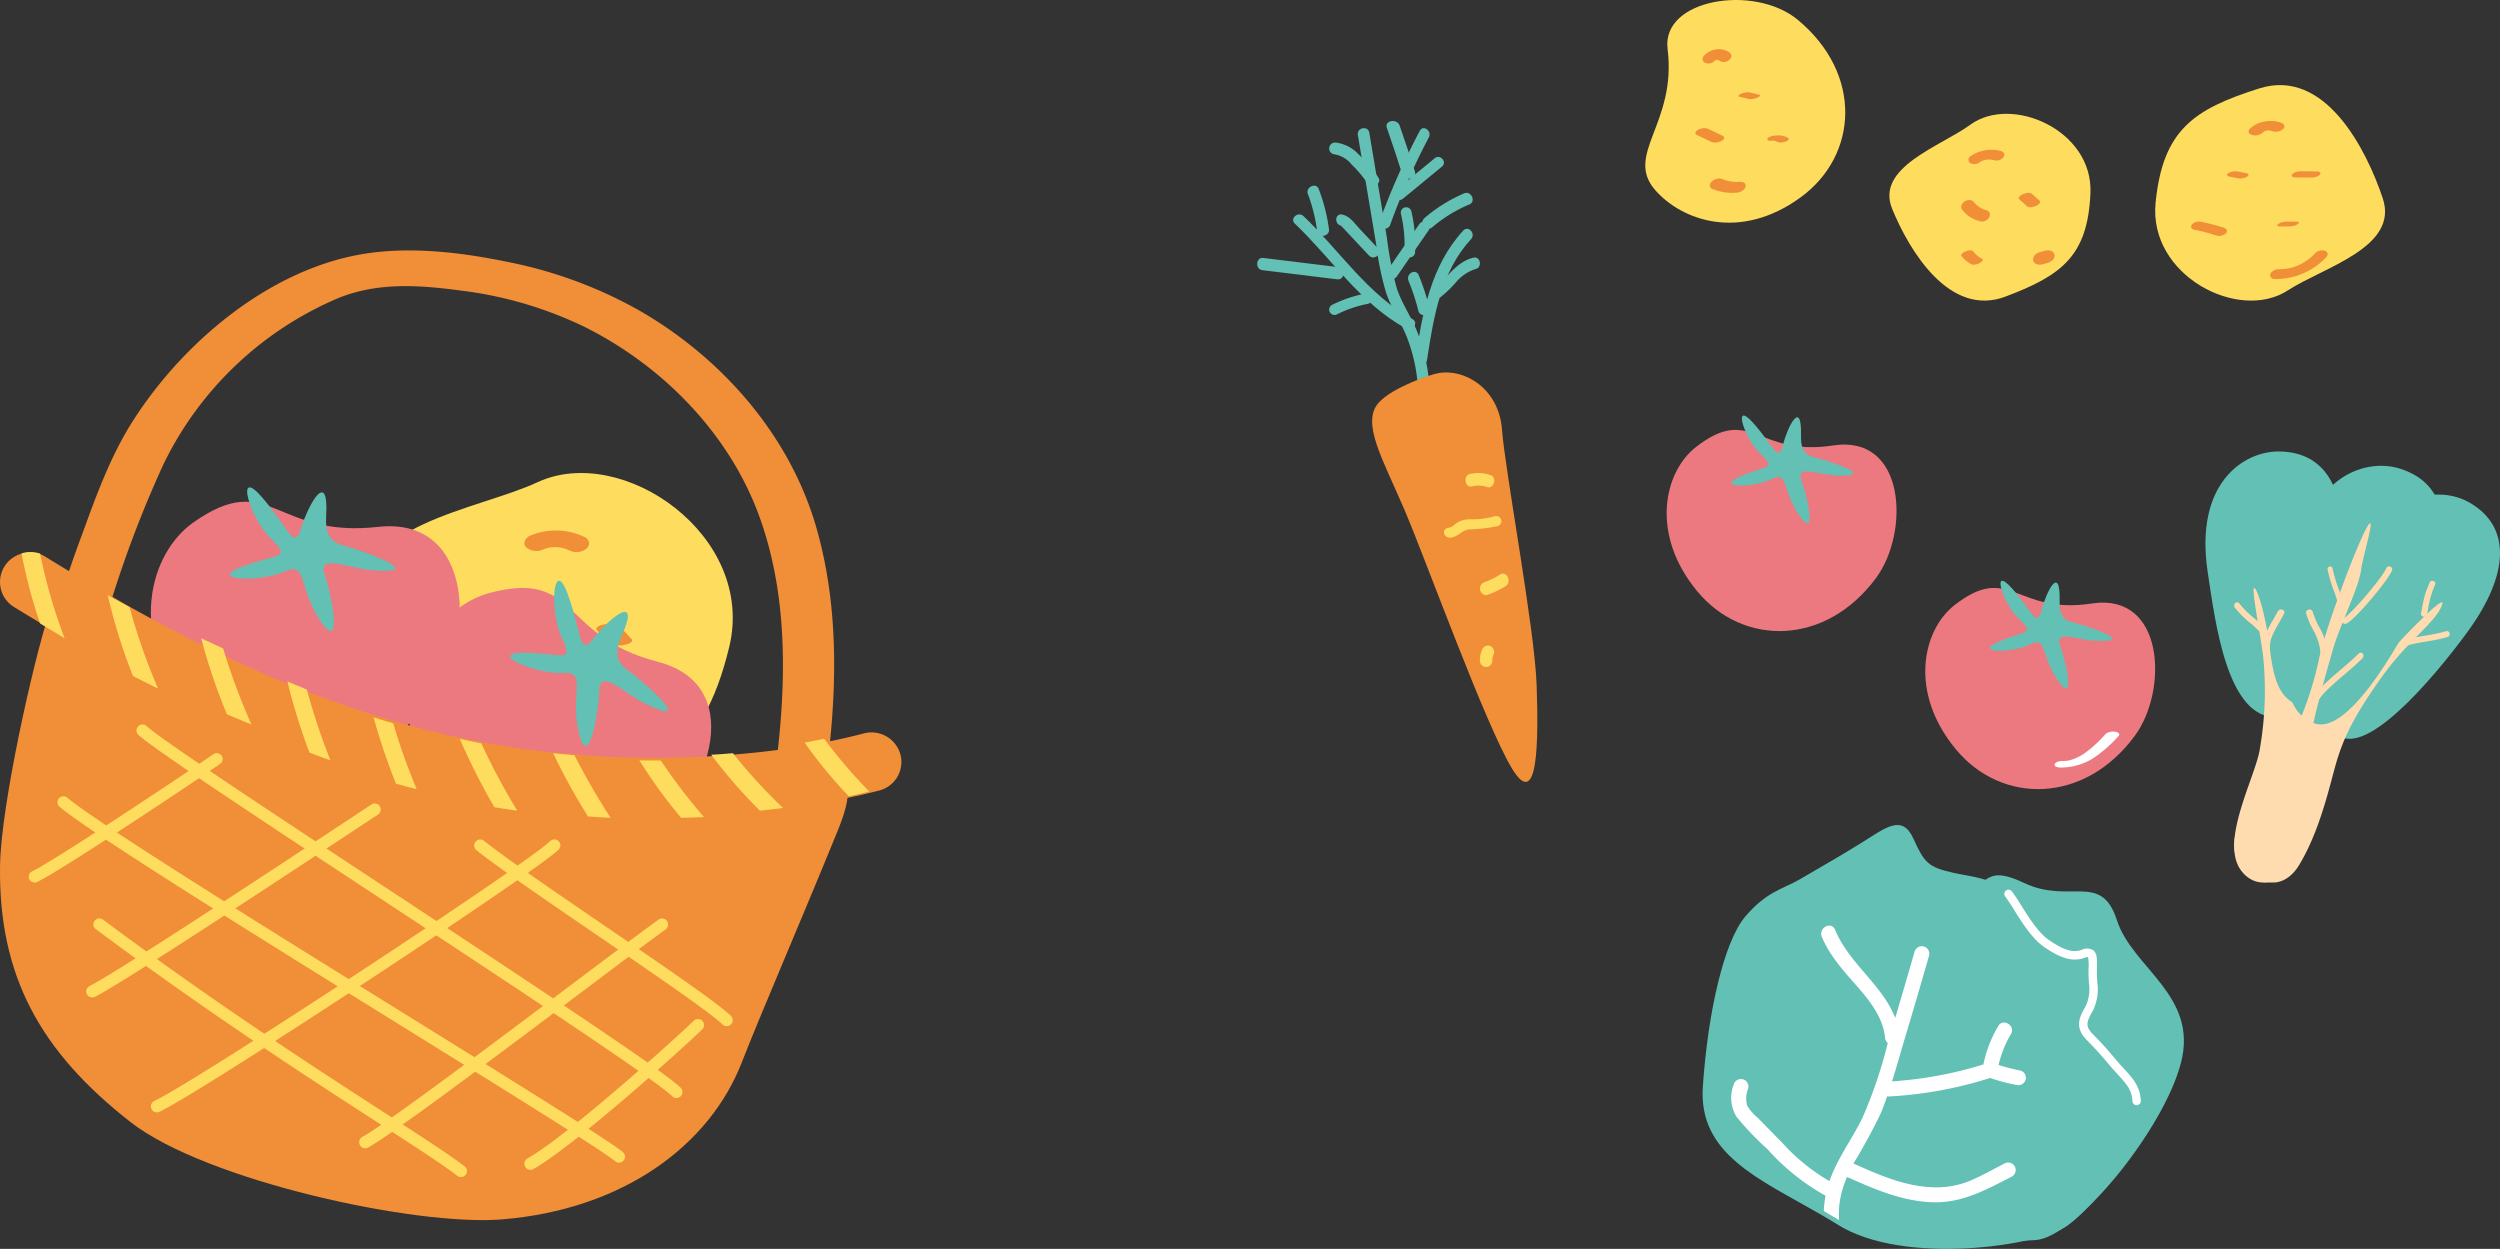 <svg xmlns="http://www.w3.org/2000/svg" xmlns:xlink="http://www.w3.org/1999/xlink" width="348" height="173.844" viewBox="0 0 348 173.844">
  <rect x="0" y="0" width="348" height="173.844" fill="#333333" stroke="none"/>
  <defs>
    <clipPath id="clip-path">
      <path id="Clip_2" data-name="Clip 2" d="M0,0H110.106V80.1H0Z" transform="translate(0.008 0.018)" fill="none"/>
    </clipPath>
    <clipPath id="clip-path-2">
      <path id="Clip_27" data-name="Clip 27" d="M0,0H125.478V36.8H0Z" transform="translate(0 0.059)" fill="none"/>
    </clipPath>
    <clipPath id="clip-path-3">
      <path id="Clip_2-2" data-name="Clip 2" d="M0,0H27.838V31H0Z" transform="translate(0.021 0.156)" fill="none"/>
    </clipPath>
    <clipPath id="clip-path-4">
      <path id="Clip_67" data-name="Clip 67" d="M0,0H12V2.993H0Z" transform="translate(0 0.054)" fill="none"/>
    </clipPath>
  </defs>
  <g id="グループ_3" data-name="グループ 3" transform="translate(-319 -3257.156)">
    <g id="Page_1" data-name="Page 1" transform="translate(319 3292)">
      <g id="Group_3" data-name="Group 3" transform="translate(6)">
        <path id="Clip_2-3" data-name="Clip 2" d="M0,0H110.106V80.1H0Z" transform="translate(0.008 0.018)" fill="none"/>
        <g id="Group_3-2" data-name="Group 3" clip-path="url(#clip-path)">
          <path id="Fill_1" data-name="Fill 1" d="M7.109,57.287A155.134,155.134,0,0,1,16.777,29.7,47.7,47.7,0,0,1,41.133,6.613c5.478-2.207,11.2-1.8,16.941-1.037a54.882,54.882,0,0,1,17.178,5.009c10.866,5.387,20.1,14.747,24.336,26.161,4.746,12.8,3.731,27.194,1.636,40.421-.567,3.573,6.554,3.913,7.033.884,2.059-12.992,3.049-26.422-.563-39.238-3.6-12.778-12.88-23.506-24.27-30.2A61.369,61.369,0,0,0,64.619,1.589C58.1.245,50.885-.612,44.284.536,31.244,2.8,19.309,12.969,12.411,23.859,9.36,28.674,7.362,34.18,5.428,39.508A174.157,174.157,0,0,0,.074,56.4c-.872,3.481,6.278,3.9,7.035.884" transform="translate(0.008 0.018)" fill="#f18e38"/>
        </g>
      </g>
      <path id="Fill_4" data-name="Fill 4" d="M23.842,1.274C15.359,5.2-2.01,7.188.191,18.322s8.99,29.961,24.066,27.45S46.776,39.733,50.513,24.2,35.6-4.173,23.842,1.274" transform="translate(51 31)" fill="#fedc5e"/>
      <path id="Fill_6" data-name="Fill 6" d="M2.616,2.64c.107-.045.226-.079.328-.132-.26.089-.309.107-.147.053.055-.018.113-.034.171-.051a6.07,6.07,0,0,1,.6-.146l.175-.03c-.3.042-.365.053-.185.028.119-.012.237-.024.356-.034.207-.014.416,0,.623-.014-.556.032-.162-.006-.009.006.087.008.177.018.267.028.117.014.235.032.352.053.058.01.117.022.175.034.166.034.115.024-.154-.036.19.073.4.109.595.178.111.038.222.081.33.125.055.022.109.045.162.069q-.333-.152-.115-.049A2.363,2.363,0,0,0,7.366,3a2.136,2.136,0,0,0,1.181-.409,1.016,1.016,0,0,0,.448-.848,1.032,1.032,0,0,0-.55-.793A9.224,9.224,0,0,0,.773.732C.134,1-.305,1.809.262,2.355a2.219,2.219,0,0,0,2.354.285" transform="translate(73 39)" fill="#f18e38"/>
      <path id="Fill_8" data-name="Fill 8" d="M.069.858l1.649,1.79a1.414,1.414,0,0,0,.792.313A3.044,3.044,0,0,0,3.138,3,3.284,3.284,0,0,0,3.8,2.947c.132-.027.265-.056.4-.084a1.877,1.877,0,0,0,.588-.249c.141-.115.309-.29.143-.472L3.283.352A1.414,1.414,0,0,0,2.491.039,3.052,3.052,0,0,0,1.863,0,3.316,3.316,0,0,0,1.2.053L.8.135A1.976,1.976,0,0,0,.21.387C.069.5-.1.677.069.858" transform="translate(83 52)" fill="#f18e38"/>
      <path id="Fill_10" data-name="Fill 10" d="M.092,1.563A8,8,0,0,0,1.8,3.443,9.7,9.7,0,0,0,4.375,4.886a2.593,2.593,0,0,0,1.384.04,1.881,1.881,0,0,0,1.033-.59.831.831,0,0,0,.123-.9,1.525,1.525,0,0,0-.863-.643C5.933,2.747,5.817,2.7,5.7,2.65c.123.055.248.107.373.16a7.474,7.474,0,0,1-1.462-.847l.3.217A7.146,7.146,0,0,1,3.472.742l.2.265C3.61.925,3.552.843,3.494.759A1.536,1.536,0,0,0,2.631.114,2.628,2.628,0,0,0,1.25.074,1.842,1.842,0,0,0,.215.664a.816.816,0,0,0-.123.9" transform="translate(69 51)" fill="#f18e38"/>
      <path id="Fill_12" data-name="Fill 12" d="M.075.982A8.894,8.894,0,0,0,2.625,3.756a1.516,1.516,0,0,0,.479.16A2.633,2.633,0,0,0,3.729,4a4.269,4.269,0,0,0,1.4-.16c.121-.043.242-.085.365-.13a1.04,1.04,0,0,0,.452-.328L6,3.2a.43.43,0,0,0-.267-.325Q5.613,2.788,5.5,2.7l.192.15A8.475,8.475,0,0,1,3.569.4a.757.757,0,0,0-.338-.21,1.646,1.646,0,0,0-.523-.14A4.347,4.347,0,0,0,1.3.069l-.431.1A2.075,2.075,0,0,0,.231.452L.057.624A.276.276,0,0,0,.075.982" transform="translate(66 64)" fill="#fedc5e"/>
      <path id="Fill_14" data-name="Fill 14" d="M1.927,2.994l1.3-.068a1.728,1.728,0,0,0,.7-.173,1.536,1.536,0,0,0,.579-.342,1.1,1.1,0,0,0,.359-.5A.943.943,0,0,0,5,1.341c-.03-.129-.058-.255-.088-.384A1.4,1.4,0,0,0,4.4.345l-.387-.2A2.182,2.182,0,0,0,3.073.006l-1.3.068a1.728,1.728,0,0,0-.7.173A1.544,1.544,0,0,0,.489.589a1.111,1.111,0,0,0-.357.5A.943.943,0,0,0,0,1.659c.028.126.058.255.086.384A1.431,1.431,0,0,0,.6,2.655l.387.2a2.182,2.182,0,0,0,.942.137" transform="translate(84 67)" fill="#fedc5e"/>
      <path id="Fill_16" data-name="Fill 16" d="M31.6,3.5C17.217,5.117,16.578-4.638,5.911,2.886-.2,7.194-3.29,18.471,5.258,29.244c8.2,10.33,23.607,10.787,33.477-1.327C45.285,19.878,45.3,1.957,31.6,3.5" transform="translate(21 35)" fill="#ed7980"/>
      <path id="Fill_18" data-name="Fill 18" d="M13.4,4.055c-.237,3.937,1.938,3.8,3.819,4.44,6.1,2.066,8.055,3.5,2.533,3.033-3.4-.288-7.609-2.381-6.544.688s2.49,11-.617,6.365S10.8,10.233,7.574,11.725s-10.929,1.257-5.932-.665S8.7,10.026,5.7,7.121.677-3.036,4.5,1.4s4.431,7.529,5.44,4.209S13.8-2.708,13.4,4.055" transform="translate(32 33)" fill="#62c0b4"/>
      <path id="Fill_20" data-name="Fill 20" d="M34.549,10.268C20.781,6.722,23.69-2.568,11.212.677,4.065,2.537-2.808,11.935,1.169,24.949,4.983,37.431,18.954,43.268,32.344,35.472c8.889-5.172,15.317-21.828,2.2-25.2" transform="translate(57 47)" fill="#ed7980"/>
      <path id="Fill_22" data-name="Fill 22" d="M15.509,7.742c-1.626,3.62.467,4.289,2.013,5.579,5,4.182,6.334,6.248,1.3,3.783-3.1-1.517-6.312-5.03-6.406-1.752s-1.579,11.267-2.85,5.767,1.291-8.515-2.277-8.29S-3.449,10,1.941,10.027,8.96,11.641,7.166,7.805s-1.1-11.4.908-5.821,1.485,8.709,3.619,5.955,6.609-6.415,3.816-.2" transform="translate(71 46)" fill="#62c0b4"/>
      <path id="Fill_24" data-name="Fill 24" d="M6.868.379C8.063-3.3,46.6,20.936,55.6,22.016s36.878,6.014,46.4,4.56,19.754-8.419,14.648,4.12-10.92,25.981-13.394,32.354C98.765,74.585,86.763,83.537,69.82,84.9c-11.93.963-41.2-5.386-51.657-13.556C5.652,61.573-.25,50.992.008,35.576.146,27.287,4.565,7.454,6.868.379" transform="translate(0 50)" fill="#f18e38"/>
      <g id="Group_28" data-name="Group 28" transform="translate(0 42)">
        <path id="Clip_27-2" data-name="Clip 27" d="M0,0H125.478V36.8H0Z" transform="translate(0 0.059)" fill="none"/>
        <g id="Group_28-2" data-name="Group 28" clip-path="url(#clip-path-2)">
          <path id="Fill_26" data-name="Fill 26" d="M122.383,33.138q-.648.17-1.343.331c-.916.233-1.876.442-2.853.647-2.849.616-5.985,1.153-9.349,1.562-1.017.144-2.079.267-3.136.371-2.693.276-5.524.489-8.458.618-1.008.029-2.052.069-3.078.1-3.125.071-6.363.036-9.664-.113-1.008-.053-2.034-.111-3.071-.187q-4.627-.31-9.371-.944c-1.06-.131-2.131-.3-3.2-.464-1.811-.284-3.629-.62-5.454-.989-.7-.142-1.4-.3-2.1-.46-.943-.207-1.87-.411-2.788-.649-1.006-.238-2.007-.491-3-.776-3.258-.847-6.419-1.824-9.484-2.864-1.064-.351-2.108-.731-3.134-1.107-2.957-1.069-5.78-2.2-8.528-3.373l-.016,0c-1.107-.476-2.214-.953-3.287-1.438-3.152-1.429-6.165-2.88-8.986-4.342l-.018,0c-1.139-.569-2.273-1.167-3.359-1.74l-.016,0c-3.607-1.942-6.89-3.816-9.828-5.536C7.687,11.06,6.553,10.393,5.5,9.744,4.229,8.982,3.05,8.273,1.967,7.6A4.073,4.073,0,0,1,.629,1.942,4.035,4.035,0,0,1,2.964.182,4.2,4.2,0,0,1,5.509.213a3.673,3.673,0,0,1,.85.407c2.5,1.531,5.5,3.364,8.93,5.353.94.542,1.926,1.113,2.945,1.689,2.878,1.607,6.025,3.3,9.382,4.976.954.478,1.928.944,2.932,1.433l.016,0c2.875,1.373,5.888,2.74,9.052,4.036.954.4,1.928.778,2.9,1.16,3.146,1.224,6.388,2.387,9.758,3.422.938.309,1.883.584,2.844.862,2.612.767,5.276,1.44,7.99,2.042.308.062.6.138.911.184,1.008.22,2.021.427,3.017.611C70.3,27,73.513,27.469,76.7,27.816c.965.1,1.933.191,2.884.267,3.038.262,6.032.418,8.939.487l.018,0c.981.013,1.933.022,2.884.013,2.651,0,5.218-.082,7.7-.233,1-.051,1.962-.122,2.932-.211,3.562-.284,6.91-.7,9.99-1.213.936-.162,1.838-.333,2.722-.5,1.964-.373,3.787-.793,5.477-1.24a4.182,4.182,0,0,1,5.087,2.913,4.1,4.1,0,0,1-2.952,5.04" transform="translate(0 0.059)" fill="#f18e38"/>
        </g>
      </g>
      <path id="Fill_29" data-name="Fill 29" d="M7,13c-1.178-.563-2.346-1.16-3.467-1.73l-.019,0A76.814,76.814,0,0,1,0,0C.971.541,1.99,1.107,3.042,1.679A84.8,84.8,0,0,0,7,13" transform="translate(15 48)" fill="#fedc5e"/>
      <path id="Fill_31" data-name="Fill 31" d="M7,12c-1.149-.468-2.3-.938-3.412-1.415A81.9,81.9,0,0,1,0,0C.99.47,2,.929,3.043,1.411l.016,0A89.819,89.819,0,0,0,7,12" transform="translate(28 54)" fill="#fedc5e"/>
      <path id="Fill_33" data-name="Fill 33" d="M9,7.9c-1.043.03-2.125.067-3.186.1A70.133,70.133,0,0,1,0,0C1.017.015,2,.022,2.986.015A78.776,78.776,0,0,0,9,7.9" transform="translate(89 71)" fill="#fedc5e"/>
      <path id="Fill_35" data-name="Fill 35" d="M8,9c-1.034-.054-2.087-.111-3.151-.19A87.649,87.649,0,0,1,0,0C.99.1,1.98.195,2.959.272A99.083,99.083,0,0,0,8,9" transform="translate(77 70)" fill="#fedc5e"/>
      <path id="Fill_37" data-name="Fill 37" d="M8,10c-1.055-.135-2.122-.306-3.186-.477A90.638,90.638,0,0,1,0,0C1,.228,2.01.438,3,.63A93.465,93.465,0,0,0,8,10" transform="translate(64 68)" fill="#fedc5e"/>
      <path id="Fill_39" data-name="Fill 39" d="M6,10c-.964-.232-1.926-.479-2.882-.756A86.021,86.021,0,0,1,0,0C.9.3,1.81.567,2.735.84A88.818,88.818,0,0,0,6,10" transform="translate(52 65)" fill="#fedc5e"/>
      <path id="Fill_41" data-name="Fill 41" d="M6,11c-1-.345-1.97-.715-2.929-1.086A86.545,86.545,0,0,1,0,0C.891.388,1.8.763,2.712,1.139A92.083,92.083,0,0,0,6,11" transform="translate(40 60)" fill="#fedc5e"/>
      <path id="Fill_43" data-name="Fill 43" d="M6,12c-1.2-.723-2.354-1.4-3.424-2.066A71.248,71.248,0,0,1,0,.186,4.275,4.275,0,0,1,2.587.216,73.109,73.109,0,0,0,6,12" transform="translate(3 42)" fill="#fedc5e"/>
      <path id="Fill_45" data-name="Fill 45" d="M9,7.327c-.917.243-1.879.46-2.857.673A66.838,66.838,0,0,1,0,.525C.935.356,1.838.178,2.724,0A72.41,72.41,0,0,0,9,7.327" transform="translate(112 68)" fill="#fedc5e"/>
      <path id="Fill_47" data-name="Fill 47" d="M10,7.625c-1.047.148-2.139.27-3.23.375A71.091,71.091,0,0,1,0,.214C1.026.164,2.023.09,3.021,0A75.084,75.084,0,0,0,10,7.625" transform="translate(99 70)" fill="#fedc5e"/>
      <path id="Fill_49" data-name="Fill 49" d="M.666,17.983a.829.829,0,0,1-.583-.443.808.808,0,0,1,.385-1.089C3.5,15,21.676,2.929,25.688.151a.838.838,0,0,1,1.158.194.805.805,0,0,1-.2,1.138C23.217,3.857,4.5,16.343,1.2,17.917a.842.842,0,0,1-.531.066" transform="translate(4 70)" fill="#fedc5e"/>
      <path id="Fill_51" data-name="Fill 51" d="M.671,26.983a.836.836,0,0,1-.209-1.568c4.05-2.032,28.624-18.265,36.7-23.6L39.7.139a.838.838,0,1,1,.923,1.4L38.087,3.21c-8.95,5.913-32.73,21.626-36.871,23.7a.835.835,0,0,1-.544.072" transform="translate(12 77)" fill="#fedc5e"/>
      <path id="Fill_53" data-name="Fill 53" d="M.668,37.983a.837.837,0,0,1-.185-1.577c5.556-2.578,51.9-33,55.094-36.163a.835.835,0,1,1,1.176,1.186c-3.232,3.2-49.969,33.9-55.566,36.493a.832.832,0,0,1-.519.061" transform="translate(21 82)" fill="#fedc5e"/>
      <path id="Fill_55" data-name="Fill 55" d="M.669,31.983a.835.835,0,0,1-.564-.417.844.844,0,0,1,.326-1.145c3.517-1.96,18.794-13.447,29.951-21.836,4.99-3.752,9.3-6.991,11.293-8.428a.832.832,0,0,1,1.168.2.845.845,0,0,1-.195,1.175c-1.978,1.425-6.283,4.66-11.264,8.407C20.189,18.351,4.858,29.879,1.244,31.894a.83.83,0,0,1-.575.089" transform="translate(50 93)" fill="#fedc5e"/>
      <path id="Fill_57" data-name="Fill 57" d="M.669,20.983a.836.836,0,0,1-.564-.421.857.857,0,0,1,.326-1.157C5.558,16.52,19.076,4.517,23.589.229a.833.833,0,0,1,1.186.039.862.862,0,0,1-.041,1.2C20.179,5.8,6.5,17.936,1.242,20.893a.815.815,0,0,1-.573.09" transform="translate(73 107)" fill="#fedc5e"/>
      <path id="Fill_59" data-name="Fill 59" d="M75,51.983a.831.831,0,0,1-.411-.215C72.06,49.33,52.181,36.237,34.644,24.683,18.106,13.792,2.486,3.5.271,1.456A.84.84,0,0,1,.221.271.831.831,0,0,1,1.4.221C3.515,2.175,19.8,12.906,35.557,23.28,54.017,35.439,73.1,48.013,75.744,50.556a.843.843,0,0,1,.025,1.186.833.833,0,0,1-.772.24" transform="translate(19 66)" fill="#fedc5e"/>
      <path id="Fill_61" data-name="Fill 61" d="M78,50.983a.828.828,0,0,1-.386-.193C76.172,49.517,62.681,41.146,48.4,32.284,27.865,19.543,4.593,5.1.294,1.462A.828.828,0,0,1,.2.29.842.842,0,0,1,1.378.2c4.207,3.56,28.436,18.6,47.907,30.676,15.584,9.67,27.892,17.309,29.437,18.674A.831.831,0,0,1,78,50.983" transform="translate(8 76)" fill="#fedc5e"/>
      <path id="Fill_63" data-name="Fill 63" d="M50.992,35.983a.864.864,0,0,1-.349-.159c-1.976-1.534-5.788-4-11.064-7.41C30.175,22.335,15.97,13.15.332,1.487A.817.817,0,0,1,.171.329.843.843,0,0,1,1.345.168C16.935,11.8,31.114,20.965,40.5,27.031c5.312,3.434,9.149,5.916,11.182,7.493a.819.819,0,0,1,.143,1.16.848.848,0,0,1-.829.3" transform="translate(13 93)" fill="#fedc5e"/>
      <path id="Fill_65" data-name="Fill 65" d="M34.992,25.983a.84.84,0,0,1-.412-.218c-1.785-1.718-9.7-7.127-17.358-12.358C10.351,8.712,3.245,3.857.312,1.493A.839.839,0,0,1,1.365.187c2.881,2.323,9.958,7.158,16.8,11.835,8.067,5.513,15.687,10.719,17.574,12.535a.839.839,0,0,1-.75,1.426" transform="translate(66 82)" fill="#fedc5e"/>
    </g>
    <g id="Page_1-2" data-name="Page 1" transform="translate(494 3257)">
      <g id="Group_3-3" data-name="Group 3" transform="translate(54)">
        <path id="Clip_2-4" data-name="Clip 2" d="M0,0H27.838V31H0Z" transform="translate(0.021 0.156)" fill="none"/>
        <g id="Group_3-4" data-name="Group 3" clip-path="url(#clip-path-3)">
          <path id="Fill_1-2" data-name="Fill 1" d="M3.108,6.826C4.414,17.236-3,21.516,1.43,26.515c3.718,4.191,11.761,7.086,20.17.977,8.063-5.858,8.7-17.231-.388-24.747C15.179-2.242,2.231-.169,3.108,6.826" transform="translate(0.021 0.156)" fill="#fedc5e"/>
        </g>
      </g>
      <path id="Fill_4-2" data-name="Fill 4" d="M1.72,1.582l.06-.064c-.053.053-.106.107-.161.159a1.612,1.612,0,0,1,.247-.2l-.2.129a1.707,1.707,0,0,1,.309-.153l-.24.09a1.854,1.854,0,0,1,.306-.081l-.252.04a1.753,1.753,0,0,1,.343-.02l-.238-.012a1.7,1.7,0,0,1,.368.058l-.215-.059a1.579,1.579,0,0,1,.342.143l-.18-.1a1.184,1.184,0,0,1,.144.1,1,1,0,0,0,.635.174,1.23,1.23,0,0,0,.7-.261A.8.8,0,0,0,4,.992.589.589,0,0,0,3.771.478,2.519,2.519,0,0,0,2.023.015,2.855,2.855,0,0,0,.162.941a.67.67,0,0,0-.147.566.657.657,0,0,0,.4.422,1.205,1.205,0,0,0,1.31-.347" transform="translate(62 7)" fill="#f18e38"/>
      <path id="Fill_6-2" data-name="Fill 6" d="M.149.629,1.47.937A1.466,1.466,0,0,0,2,.927,2.481,2.481,0,0,0,2.642.743L2.8.662A.5.5,0,0,0,2.987.5L3,.426a.181.181,0,0,0-.149-.1L1.53.021A1.466,1.466,0,0,0,1,.031a2.491,2.491,0,0,0-.64.185L.2.3A.5.5,0,0,0,.013.459L0,.532a.181.181,0,0,0,.149.1" transform="translate(67 13)" fill="#f18e38"/>
      <path id="Fill_8-2" data-name="Fill 8" d="M.209.947q1.016.481,2.031.964a1.32,1.32,0,0,0,.649.082,1.864,1.864,0,0,0,.74-.218c.147-.088.345-.216.368-.382a.312.312,0,0,0-.205-.338L1.76.09A1.319,1.319,0,0,0,1.111.007a1.866,1.866,0,0,0-.74.219C.226.313.026.441,0,.609A.313.313,0,0,0,.209.947" transform="translate(61 18)" fill="#f18e38"/>
      <path id="Fill_10-2" data-name="Fill 10" d="M.938.7.959.7.734.736C.8.726.863.719.927.716L.719.728a2.151,2.151,0,0,1,.239,0L.773.717a2.151,2.151,0,0,1,.321.048L.944.731a1.886,1.886,0,0,1,.437.162L1.273.836c.038.019.073.041.108.062a.816.816,0,0,0,.44.1A2.032,2.032,0,0,0,2.475.891,1.046,1.046,0,0,0,2.929.638c.057-.072.121-.191.01-.26a2.52,2.52,0,0,0-.9-.334A3.033,3.033,0,0,0,1.515,0,4.553,4.553,0,0,0,.747.077a1.567,1.567,0,0,0-.314.1A1.054,1.054,0,0,0,.184.3C.111.349-.037.472.008.573A.376.376,0,0,0,.32.74,2.1,2.1,0,0,0,.938.7" transform="translate(71 19)" fill="#f18e38"/>
      <path id="Fill_12-2" data-name="Fill 12" d="M.425,1.482a7.3,7.3,0,0,0,3.4.487,1.569,1.569,0,0,0,.782-.315A.963.963,0,0,0,5,1.094C5.051.514,4.436.434,4.09.463L3.9.479c-.078,0-.3-.009.016,0-.109,0-.218,0-.328,0A6.459,6.459,0,0,1,2.878.411C2.823.4,2.769.391,2.715.384c.262.038.079.014.017,0C2.606.356,2.481.325,2.357.29A6.606,6.606,0,0,1,1.675.052,1.273,1.273,0,0,0,.9.075,1.469,1.469,0,0,0,.212.5a.691.691,0,0,0-.2.584.6.6,0,0,0,.41.4" transform="translate(63 25)" fill="#f18e38"/>
      <path id="Fill_14-2" data-name="Fill 14" d="M11.277,1.511C7.14,4.529-1.969,7.444.382,13.21S8.351,28.4,16.174,25.439s11.444-5.646,11.817-14.412-10.98-13.7-16.714-9.516" transform="translate(88 16)" fill="#fedc5e"/>
      <path id="Fill_16-2" data-name="Fill 16" d="M1.556,1.755c.053-.037.116-.068.166-.109-.134.078-.158.093-.075.046l.088-.047c.1-.053.209-.1.318-.144l.093-.036c-.163.056-.2.068-.1.036.064-.019.128-.039.192-.056.114-.03.23-.046.344-.075-.305.077-.092.015,0,.006.05-.006.1-.009.15-.012.067,0,.134-.007.2-.008h.1c.1,0,.066,0-.089,0,.114.021.235.02.35.037.066.011.131.022.2.037l.1.022c-.134-.035-.158-.039-.07-.016a1.324,1.324,0,0,0,.708.025A1.173,1.173,0,0,0,4.83,1.1.577.577,0,0,0,4.98.581.6.6,0,0,0,4.586.194,5.124,5.124,0,0,0,.318.876a.58.58,0,0,0-.1.965,1.235,1.235,0,0,0,1.335-.086" transform="translate(99 21)" fill="#f18e38"/>
      <path id="Fill_18-2" data-name="Fill 18" d="M.059.882q.564.5,1.13,1.005A.7.7,0,0,0,1.67,2a1.5,1.5,0,0,0,.358-.06,1.746,1.746,0,0,0,.37-.122l.213-.108a1.136,1.136,0,0,0,.3-.25c.066-.1.141-.239.027-.341L1.811.112A.7.7,0,0,0,1.33,0a1.5,1.5,0,0,0-.358.06A1.746,1.746,0,0,0,.6.183L.389.293a1.127,1.127,0,0,0-.3.248c-.065.1-.14.24-.026.341" transform="translate(106 27)" fill="#f18e38"/>
      <path id="Fill_20-2" data-name="Fill 20" d="M.091,1.294A4.723,4.723,0,0,0,1.2,2.339a4.664,4.664,0,0,0,1.524.645,1.131,1.131,0,0,0,.736-.144,1.09,1.09,0,0,0,.483-.521A.7.7,0,0,0,3.911,1.7a.808.808,0,0,0-.528-.323c-.068-.015-.135-.032-.2-.051l.215.061A3.642,3.642,0,0,1,2.529,1l.18.11A4.108,4.108,0,0,1,1.79.328c.045.05.09.1.134.153-.041-.047-.08-.1-.12-.146A.8.8,0,0,0,1.276.012,1.16,1.16,0,0,0,.539.156,1.065,1.065,0,0,0,.057.679a.674.674,0,0,0,.034.616" transform="translate(98 28)" fill="#f18e38"/>
      <path id="Fill_22-2" data-name="Fill 22" d="M.053.8a4.064,4.064,0,0,0,1.42,1.171A.642.642,0,0,0,1.71,2a1.112,1.112,0,0,0,.3-.029,1.936,1.936,0,0,0,.638-.244l.159-.109a.567.567,0,0,0,.183-.223c0-.035.006-.069.01-.1a.2.2,0,0,0-.152-.14l-.124-.065.1.057A3.914,3.914,0,0,1,1.632.092a.306.306,0,0,0-.175-.07A.649.649,0,0,0,1.2.006,1.864,1.864,0,0,0,.548.179l-.193.1A1.057,1.057,0,0,0,.081.5C.058.537.036.574.014.611A.16.16,0,0,0,.053.8" transform="translate(98 35)" fill="#f18e38"/>
      <path id="Fill_24-2" data-name="Fill 24" d="M1.312,1.944l.771-.208a1.122,1.122,0,0,0,.4-.193A1,1,0,0,0,2.8,1.269.686.686,0,0,0,2.962.934.559.559,0,0,0,2.98.583C2.95.512,2.92.441,2.888.371A.79.79,0,0,0,2.521.081L2.268.014a1.373,1.373,0,0,0-.58.042Q1.3.16.918.265A1.09,1.09,0,0,0,.512.457.984.984,0,0,0,.2.731a.687.687,0,0,0-.164.336.554.554,0,0,0-.018.35c.03.071.062.142.092.212a.79.79,0,0,0,.369.289l.252.069a1.4,1.4,0,0,0,.58-.044" transform="translate(108 35)" fill="#f18e38"/>
      <path id="Fill_26-2" data-name="Fill 26" d="M18.47,28.575c4.921-3.214,15.5-5.96,13.21-12.816S23.621-2.424,14.5.461,1.076,6.215.058,16.362,11.651,33.03,18.47,28.575" transform="translate(125 12)" fill="#fedc5e"/>
      <path id="Fill_28" data-name="Fill 28" d="M1.96,1.625a2.285,2.285,0,0,1,.189-.167L1.965,1.6a2.158,2.158,0,0,1,.18-.126c.045-.028.271-.146.081-.052s.038-.014.092-.035c.071-.029.144-.054.219-.077l-.275.082a3.148,3.148,0,0,1,.461-.1l-.288.038c.079-.01.159-.017.238-.022.055,0,.325,0,.1-.006s.042.005.1.012c.079.009.156.022.234.037L2.863,1.3a2.667,2.667,0,0,1,.446.134,1.6,1.6,0,0,0,.806.022,1.424,1.424,0,0,0,.691-.338.5.5,0,0,0,.172-.5A.712.712,0,0,0,4.53.247,4.372,4.372,0,0,0,2.2.084a3.854,3.854,0,0,0-2.009.987.513.513,0,0,0-.172.5.659.659,0,0,0,.448.369,1.638,1.638,0,0,0,1.5-.316" transform="translate(138 17)" fill="#f18e38"/>
      <path id="Fill_30" data-name="Fill 30" d="M.52.854l2.27.018A1.932,1.932,0,0,0,3.465.75a1.071,1.071,0,0,0,.467-.3C4,.36,4.044.238,3.938.145A.734.734,0,0,0,3.48.017L1.209,0A1.909,1.909,0,0,0,.535.122,1.069,1.069,0,0,0,.069.417C0,.512-.044.634.062.726A.721.721,0,0,0,.52.854" transform="translate(144 24)" fill="#f18e38"/>
      <path id="Fill_32" data-name="Fill 32" d="M.349.739,1.577.98A1.838,1.838,0,0,0,2.229.957a1.522,1.522,0,0,0,.328-.1A1.012,1.012,0,0,0,2.813.738c.094-.069.227-.178.175-.288A.439.439,0,0,0,2.651.261L1.423.02A1.838,1.838,0,0,0,.771.043a1.478,1.478,0,0,0-.327.1A1,1,0,0,0,.187.262C.093.332-.041.441.012.551A.439.439,0,0,0,.349.739" transform="translate(135 24)" fill="#f18e38"/>
      <path id="Fill_34" data-name="Fill 34" d="M.626,1.177l.229.045c.053.011.239.043.013,0,.133.024.267.058.4.088.246.057.492.118.735.181q.759.2,1.5.448a1.4,1.4,0,0,0,1.325-.288A.456.456,0,0,0,4.981,1.2a.6.6,0,0,0-.4-.333A26.266,26.266,0,0,0,1.275.014a1.505,1.505,0,0,0-.74.1A.95.95,0,0,0,.054.491.382.382,0,0,0,.092.938a.943.943,0,0,0,.534.239" transform="translate(130 31)" fill="#f18e38"/>
      <path id="Fill_36" data-name="Fill 36" d="M.3.668,1.62.679A2.422,2.422,0,0,0,2.231.61,1.9,1.9,0,0,0,2.8.386c.067-.046.236-.148.194-.249S2.794.011,2.7.01L1.379,0a2.413,2.413,0,0,0-.61.068A1.865,1.865,0,0,0,.2.293C.133.338-.036.441.007.541S.2.667.3.668" transform="translate(142 31)" fill="#f18e38"/>
      <path id="Fill_38" data-name="Fill 38" d="M.618,4A9.676,9.676,0,0,0,7.826.945.52.52,0,0,0,7.614.053,1.417,1.417,0,0,0,6.232.442,7.032,7.032,0,0,1,3.886,2.106c-.106.046-.213.092-.321.134.189-.074-.178.058-.213.07-.251.081-.506.145-.762.2-.121.025-.129.027-.026.007l-.194.031c-.13.02-.26.036-.39.049s-.262.021-.393.027c-.066,0-.13.005-.2.007.084,0,.07,0-.046,0a1.377,1.377,0,0,0-1.283.6c-.218.43.18.758.556.765" transform="translate(141 35)" fill="#f18e38"/>
      <path id="Fill_40" data-name="Fill 40" d="M23.185,2.162C12.531,3.793,11.786-3.626,4.059,2.4-.368,5.855-2.353,14.535,4.3,22.513c6.384,7.648,17.863,7.571,24.868-1.934C33.823,14.27,33.332.61,23.185,2.162" transform="translate(57 60)" fill="#ed7980"/>
      <path id="Fill_42" data-name="Fill 42" d="M9.7,2.8C9.63,5.825,11.236,5.66,12.645,6.1,17.215,7.5,18.7,8.546,14.6,8.347c-2.523-.124-5.694-1.607-4.824.713s2.139,8.355-.285,4.893S7.941,7.61,5.595,8.846-2.46,10.119,1.186,8.5s5.2-.994,2.9-3.134S.094-2.267,3.04,1.026,6.521,6.667,7.18,4.094,9.819-2.391,9.7,2.8" transform="translate(66 58)" fill="#62c0b4"/>
      <path id="Fill_44" data-name="Fill 44" d="M23.185,2.163C12.531,3.792,11.786-3.626,4.059,2.4-.368,5.855-2.353,14.535,4.3,22.513c6.384,7.648,17.863,7.571,24.868-1.934C33.823,14.27,33.332.61,23.185,2.163" transform="translate(93 82)" fill="#ed7980"/>
      <path id="Fill_46" data-name="Fill 46" d="M9.7,2.8C9.63,5.825,11.236,5.66,12.645,6.1,17.215,7.5,18.7,8.546,14.6,8.347c-2.523-.124-5.694-1.607-4.824.713s2.139,8.355-.285,4.893S7.941,7.61,5.595,8.846-2.46,10.119,1.186,8.5s5.2-.994,2.9-3.134S.094-2.267,3.04,1.026,6.521,6.667,7.18,4.094,9.818-2.391,9.7,2.8" transform="translate(102 81)" fill="#62c0b4"/>
      <path id="Fill_48" data-name="Fill 48" d="M7.121.312a18.158,18.158,0,0,1-2.945,2.7,7.249,7.249,0,0,1-1.547.807,4.846,4.846,0,0,1-.759.211c-.179.042.033,0-.075.016q-.122.017-.245.027-.1.009-.2.014c.2-.011-.116,0-.128,0-.358,0-1.037.052-1.2.423S.545,5,.781,5A8.576,8.576,0,0,0,5.412,3.678,18.267,18.267,0,0,0,8.9.608c.3-.312-.114-.527-.422-.58A1.707,1.707,0,0,0,7.121.312" transform="translate(111 102)" fill="#fff"/>
      <path id="Fill_50" data-name="Fill 50" d="M1.608.629,4.049,15.2A50.2,50.2,0,0,0,5.4,22.179c.71,2.226,2.127,4.177,2.962,6.363A25.826,25.826,0,0,1,10,36.252.818.818,0,0,1,9.128,37a.831.831,0,0,1-.752-.864,23.27,23.27,0,0,0-1.47-6.87c-.817-2.142-2.146-4.053-2.912-6.21a40.25,40.25,0,0,1-1.431-6.886Q1.97,12.624,1.376,9.081.695,5.012.013.944C-.159-.079,1.437-.4,1.608.629" transform="translate(14 18)" fill="#62c0b4"/>
      <path id="Fill_52" data-name="Fill 52" d="M15.727,15.891C9.341,12.409,5.37,6.162.234,1.282-.512.573.7-.47,1.441.234c5.037,4.787,8.922,10.93,15.182,14.345.907.5.006,1.8-.9,1.313" transform="translate(5 30)" fill="#62c0b4"/>
      <path id="Fill_54" data-name="Fill 54" d="M6.905,1.262A96.565,96.565,0,0,0,1.5,13.485a.772.772,0,0,1-1.454-.519A99.792,99.792,0,0,1,5.627.379c.454-.907,1.727-.016,1.278.883" transform="translate(17 18)" fill="#62c0b4"/>
      <path id="Fill_56" data-name="Fill 56" d="M1.823.617q1.115,3.2,2.138,6.435c.325,1.027-1.454,1.344-1.777.324Q1.161,4.144.046.941C-.308-.077,1.471-.393,1.823.617" transform="translate(18 17)" fill="#62c0b4"/>
      <path id="Fill_58" data-name="Fill 58" d="M6.73,1.333,1.287,5.818C.525,6.446-.492,5.3.27,4.667L5.713.182C6.475-.446,7.493.7,6.73,1.333" transform="translate(19 22)" fill="#62c0b4"/>
      <path id="Fill_60" data-name="Fill 60" d="M.909,0A5.18,5.18,0,0,1,4.061,1.585a18.919,18.919,0,0,1,2.8,3.279C7.472,5.753,5.9,6.482,5.3,5.6A17.146,17.146,0,0,0,3.126,3.031,3.884,3.884,0,0,0,.782,1.643.823.823,0,1,1,.909,0" transform="translate(10 20)" fill="#62c0b4"/>
      <path id="Fill_62" data-name="Fill 62" d="M5.852,1.234Q3.635,4.449,1.421,7.663a.779.779,0,0,1-1.273-.9Q2.363,3.551,4.579.337a.779.779,0,0,1,1.273.9" transform="translate(18 31)" fill="#62c0b4"/>
      <path id="Fill_64" data-name="Fill 64" d="M.822.016C1.9.217,2.561,1.261,3.26,2.006L5.789,4.7c.7.748-.511,1.785-1.211,1.039L2.5,3.526,1.509,2.467c-.18-.193-.36-.388-.541-.578C.913,1.832.619,1.562.705,1.578-.3,1.39-.2-.174.822.016" transform="translate(11 30)" fill="#62c0b4"/>
      <g id="Group_68" data-name="Group 68" transform="translate(0 36)">
        <path id="Clip_67-2" data-name="Clip 67" d="M0,0H12V2.993H0Z" transform="translate(0 0.054)" fill="none"/>
        <g id="Group_68-2" data-name="Group 68" clip-path="url(#clip-path-4)">
          <path id="Fill_66" data-name="Fill 66" d="M11.167,2.987.717,1.709C-.31,1.584-.2-.12.835.007L11.284,1.284c1.028.126.918,1.829-.117,1.7" transform="translate(0 0.054)" fill="#62c0b4"/>
        </g>
      </g>
      <path id="Fill_69" data-name="Fill 69" d="M1.558.452a24.122,24.122,0,0,1,1.435,5.62c.128,1-1.519,1.322-1.647.308A22.36,22.36,0,0,0,.056,1.162C-.307.214,1.192-.5,1.558.452" transform="translate(7 26)" fill="#62c0b4"/>
      <path id="Fill_71" data-name="Fill 71" d="M5.392,1.453A16.655,16.655,0,0,0,1.118,2.908.743.743,0,1,1,.412,1.6,18.323,18.323,0,0,1,5.085.018a.734.734,0,1,1,.307,1.435" transform="translate(10 41)" fill="#62c0b4"/>
      <path id="Fill_73" data-name="Fill 73" d="M7.773,1.443C3.54,6.019,2.54,12.412,1.639,18.293,1.483,19.3-.146,19.2.011,18.176c.975-6.355,2.12-13,6.679-17.932C7.4-.52,8.472.687,7.773,1.443" transform="translate(22 32)" fill="#62c0b4"/>
      <path id="Fill_75" data-name="Fill 75" d="M6.412,1.6A5.979,5.979,0,0,0,3.59,3.548,16.1,16.1,0,0,1,1.056,5.873C.229,6.435-.448,4.986.37,4.43,2.41,3.043,3.592.611,6.114.022c.96-.225,1.258,1.358.3,1.582" transform="translate(24 36)" fill="#62c0b4"/>
      <path id="Fill_77" data-name="Fill 77" d="M1.5.485a34.44,34.44,0,0,1,1.471,4.5.8.8,0,1,1-1.556.344A30.793,30.793,0,0,0,.077,1.278C-.343.243,1.074-.551,1.5.485" transform="translate(21 38)" fill="#62c0b4"/>
      <path id="Fill_79" data-name="Fill 79" d="M1.483.659a20.714,20.714,0,0,1,.5,5.563A.748.748,0,1,1,.5,6.1,18.833,18.833,0,0,0,.028,1,.751.751,0,1,1,1.483.659" transform="translate(20 29)" fill="#62c0b4"/>
      <path id="Fill_81" data-name="Fill 81" d="M6.544,1.607A19.642,19.642,0,0,0,1.36,4.8C.551,5.495-.523,4.207.289,3.512A21.059,21.059,0,0,1,5.819.067c.962-.4,1.693,1.132.726,1.539" transform="translate(23 27)" fill="#62c0b4"/>
      <path id="Fill_83" data-name="Fill 83" d="M9.125.113c3.769-.742,8.542,2.187,8.952,7.834S22.634,35.691,22.9,43.514s.228,17.712-3.465,11.565S7.616,26.472,4.592,19.334-1.655,6.959.965,4.153C2.915,2.063,8.012.332,9.125.113" transform="translate(16 52)" fill="#f18e38"/>
      <path id="Fill_85" data-name="Fill 85" d="M3.018,1.959a3.687,3.687,0,0,0-2.15-.09C-.073,2.1-.365.379.577.147A5.086,5.086,0,0,1,3.506.3c.922.323.433,1.98-.488,1.659" transform="translate(29 66)" fill="#fedc5e"/>
      <path id="Fill_87" data-name="Fill 87" d="M7.372,1.411A22.01,22.01,0,0,1,3.5,1.853C2.513,1.926,2.016,2.859.984,2.991c-1.065.135-1.4-1.242-.327-1.378.479-.061.784-.448,1.154-.682A2.936,2.936,0,0,1,3.16.468c.6-.055,1.2-.008,1.8-.066a13.811,13.811,0,0,0,2.08-.37.713.713,0,1,1,.327,1.378" transform="translate(26 72)" fill="#fedc5e"/>
      <path id="Fill_89" data-name="Fill 89" d="M3.569,1.757A12.524,12.524,0,0,1,1.02,2.968c-.438.155-.921-.275-1-.715a.933.933,0,0,1,.67-1.072A10.654,10.654,0,0,0,2.8.13c.948-.6,1.708,1.034.766,1.628" transform="translate(31 80)" fill="#fedc5e"/>
      <path id="Fill_91" data-name="Fill 91" d="M1.939,1.193c-.042.094-.081.189-.114.287-.017.05-.032.1-.044.149-.02.088-.025.1-.013.037.024-.1-.023.162-.027.192q-.013.155-.011.31A.883.883,0,0,1,.8,3,.909.909,0,0,1,0,2.038,3.516,3.516,0,0,1,.3.609.882.882,0,0,1,1.4.056a.912.912,0,0,1,.536,1.136" transform="translate(31 90)" fill="#fedc5e"/>
      <path id="Fill_93" data-name="Fill 93" d="M10.176,0c6.892.012,9.773,5.889,8.55,15.362C18.014,20.891,15.2,36.9,9.9,37c-6.9.13-8.527-13.183-9.588-20.205C-1.555,4.417,5.3-.008,10.176,0" transform="translate(132 63)" fill="#62c0b4"/>
      <path id="Fill_95" data-name="Fill 95" d="M4.015,9.393A47.351,47.351,0,0,1,3.58,22.341C3.048,26.162-2.085,35.255.958,39.325c2.67,3.573,7.357.838,7.583-2.668C8.9,31.047,12.83,18.309,9.953,16.9c-2.621-1.281-4.19-1.812-4.961-8.221-.556-4.6-1.546-7.77-2-8.486-.894-1.412.495,5.184,1.022,9.2" transform="translate(136 82)" fill="#ffdbb0"/>
      <path id="Fill_97" data-name="Fill 97" d="M3.458,3.974A.394.394,0,0,1,3.3,3.863a8.554,8.554,0,0,0-1.046-.968A13.363,13.363,0,0,1,.1.746.482.482,0,0,1,.137.113.38.38,0,0,1,.71.151,12.637,12.637,0,0,0,2.743,2.177,9.4,9.4,0,0,1,3.886,3.24a.482.482,0,0,1-.01.634.378.378,0,0,1-.418.1" transform="translate(136 84)" fill="#ffdbb0"/>
      <path id="Fill_99" data-name="Fill 99" d="M.349,5.977A.418.418,0,0,1,.03,5.65c-.2-1.484.633-2.92,1.367-4.185.247-.425.481-.826.673-1.219A.52.52,0,0,1,2.677.023l.018,0a.373.373,0,0,1,.271.509c-.2.416-.442.827-.695,1.263C1.557,3.029.818,4.3.988,5.566A.421.421,0,0,1,.56,6a.576.576,0,0,1-.211-.02" transform="translate(140 85)" fill="#ffdbb0"/>
      <path id="Fill_101" data-name="Fill 101" d="M20.8,1.14c5.823,3.388,5.429,9.99-.165,17.755C17.369,23.428,7.278,36.184,2.753,33.677c-5.893-3.265-.864-15.82,1.62-22.542C8.75-.71,16.675-1.259,20.8,1.14" transform="translate(148 69)" fill="#62c0b4"/>
      <path id="Fill_103" data-name="Fill 103" d="M18.017,8.815A33.69,33.69,0,0,1,9.243,16.58C5.912,18.49-.614,29.751.047,34.813s4.785,5.38,6.972,1.787c2.924-4.8,4.257-11.042,5.149-14.135,1.065-3.695,2.589-6.75,6.329-12.009s7.686-7.732,8.474-10.2c.509-1.6-5.718,4.751-8.953,8.563" transform="translate(138 84)" fill="#ffdbb0"/>
      <path id="Fill_105" data-name="Fill 105" d="M.266,2.976a.413.413,0,0,1-.12-.071A.432.432,0,0,1,.09,2.318C.921,1.249,2.691.953,4.564.639A22.359,22.359,0,0,0,7.487.018a.4.4,0,0,1,.5.281.421.421,0,0,1-.268.52,22.9,22.9,0,0,1-3.025.646c-1.72.287-3.344.559-3.983,1.381a.387.387,0,0,1-.442.129" transform="translate(158 88)" fill="#ffdbb0"/>
      <path id="Fill_107" data-name="Fill 107" d="M.282,4.977a.387.387,0,0,1-.273-.45c.05-.219.1-.473.15-.752A14.15,14.15,0,0,1,1.188.231a.444.444,0,0,1,.56-.2.381.381,0,0,1,.215.517A13.3,13.3,0,0,0,.994,3.91c-.055.289-.1.553-.156.778a.424.424,0,0,1-.5.3L.282,4.977" transform="translate(162 81)" fill="#ffdbb0"/>
      <path id="Fill_109" data-name="Fill 109" d="M16.2.43c6.538,2.153,7.421,8.694,3.276,17.413C17.062,22.932,9.344,37.434,4.289,35.885-2.3,33.866.349,20.572,1.553,13.5,3.677,1.027,11.574-1.1,16.2.43" transform="translate(143 65)" fill="#62c0b4"/>
      <path id="Fill_111" data-name="Fill 111" d="M18.631.3c-1.333,2-6.123,14.828-6.86,18.754A46.61,46.61,0,0,1,7.39,31.063C5.717,34.481-1.373,41.52.236,46.274s6.732,4.835,8.177.946c1.931-5.2,1.663-11.954,1.942-15.109.333-3.769,1.633-8.428,3.387-14.551.972-3.393,3.64-8.63,3.936-11.166.192-1.638,2.111-7.825.953-6.092" transform="translate(136 73)" fill="#ffdbb0"/>
      <path id="Fill_113" data-name="Fill 113" d="M1.532,4.978A.378.378,0,0,1,1.3,4.665C1.284,4.538,1.092,4,.924,3.521A20.342,20.342,0,0,1,0,.447.381.381,0,0,1,.293.006.356.356,0,0,1,.7.319a20.245,20.245,0,0,0,.882,2.926A8.555,8.555,0,0,1,2,4.569.377.377,0,0,1,1.692,5a.327.327,0,0,1-.16-.019" transform="translate(149 79)" fill="#ffdbb0"/>
      <path id="Fill_115" data-name="Fill 115" d="M.293,7.976a.432.432,0,0,1-.242-.2.411.411,0,0,1,.183-.566c1-.506,5.48-5.753,5.916-6.931A.444.444,0,0,1,6.708.024a.415.415,0,0,1,.267.535C6.511,1.819,1.956,7.289.643,7.951a.452.452,0,0,1-.35.025" transform="translate(151 79)" fill="#ffdbb0"/>
      <path id="Fill_117" data-name="Fill 117" d="M2.36,6.975a.443.443,0,0,1-.318-.429A7.593,7.593,0,0,0,.936,2.752,11.742,11.742,0,0,1,.014.542.437.437,0,0,1,.365.012.482.482,0,0,1,.942.335,10.9,10.9,0,0,0,1.8,2.385,8.26,8.26,0,0,1,3,6.577.463.463,0,0,1,2.5,7a.577.577,0,0,1-.142-.025" transform="translate(146 85)" fill="#ffdbb0"/>
      <path id="Fill_119" data-name="Fill 119" d="M.262,6.975a.464.464,0,0,1-.239-.569C.35,5.353,2.069,3.88,3.889,2.324,4.822,1.525,5.7.771,6.346.115A.359.359,0,0,1,6.9.148.489.489,0,0,1,6.87.776C6.2,1.458,5.308,2.224,4.361,3.034,2.868,4.311,1.01,5.9.762,6.7a.383.383,0,0,1-.5.272" transform="translate(147 91)" fill="#ffdbb0"/>
      <path id="Fill_121" data-name="Fill 121" d="M15.44,2.033c6.055.2,4.053-3.928,10.362-.951S36.494-.506,38.666,6.225s11.383,10.455,8.919,19.9S32.8,50.553,27.286,50.779,3.619,52.512.654,43.023,5.2,1.69,15.44,2.033" transform="translate(81 122)" fill="#62c0b4"/>
      <path id="Fill_123" data-name="Fill 123" d="M50.758,55.782c-3.878,2.8-22.715,5.623-31.919-.137l-.377-.235c-.708-.437-1.426-.861-2.14-1.273C7.86,49.256-.592,45.814.033,36.469.719,26.193,2.951,16.242,5.952,12.727s5.3-3.849,7.466-5.106C18.7,4.555,19.259,4.234,22.3,2.357s5.464-3.944,7.018-.517,2.057,4.024,5.652,4.824,6.27.584,8.575,4.683,5.113,6.139,7.537,6.288S53.839,15.372,53.892,21s-3.245,4.769-.02,8.558S59.815,34.325,60,39.994,54.638,52.98,50.758,55.782" transform="translate(62 115)" fill="#62c0b4"/>
      <path id="Fill_125" data-name="Fill 125" d="M39.059,34.932c-3.616,1.854-6.967,3.736-11.153,3.576s-8.045-1.838-11.8-3.522c-.136.317-.265.642-.38.971A12.588,12.588,0,0,0,14.986,41c-.7-.432-1.409-.854-2.114-1.261a14.161,14.161,0,0,1,.246-2.137,31.12,31.12,0,0,1-8.105-6.5,40.439,40.439,0,0,1-4.3-4.5,5.091,5.091,0,0,1-.374-4.5,1.045,1.045,0,0,1,2,.612,3.614,3.614,0,0,0-.131,2.349,6.494,6.494,0,0,0,1.468,1.687Q5.4,28.508,7.123,30.267a26.924,26.924,0,0,0,6.54,5.3c1.086-3.147,3.106-5.776,4.573-8.775a64.62,64.62,0,0,0,3.54-10.443,1.092,1.092,0,0,1-.375-.734c-.272-2.846-2.175-5.2-3.985-7.268-1.835-2.1-3.745-4.18-4.82-6.792C12.089.319,13.93-.671,14.44.573c1.925,4.684,6.577,7.652,8.375,12.276q1.373-4.612,2.7-9.239a1.044,1.044,0,0,1,2,.612q-1.59,5.558-3.252,11.1c-.633,2.106-1.223,4.246-1.886,6.356a54.144,54.144,0,0,0,12.714-2.357,17.158,17.158,0,0,1,2.069-5.344c.684-1.159,2.445-.038,1.762,1.121A15.244,15.244,0,0,0,37.2,19.4a26.814,26.814,0,0,0,3.07.785,1.053,1.053,0,0,1,.693,1.3,1.078,1.078,0,0,1-1.3.694,26.767,26.767,0,0,1-3.365-.876,1.261,1.261,0,0,1-.234-.108.53.53,0,0,1-.052.02,56.366,56.366,0,0,1-14.068,2.571,1.073,1.073,0,0,1-.258-.015c-.264.761-.541,1.514-.84,2.258A76.053,76.053,0,0,1,17,33.113c3.366,1.512,6.851,3.055,10.576,3.286a12.387,12.387,0,0,0,5.415-.786c1.748-.7,3.411-1.668,5.085-2.526a1.045,1.045,0,0,1,.982,1.844" transform="translate(66 129)" fill="#fff"/>
      <path id="Fill_127" data-name="Fill 127" d="M18.245,29.974a.591.591,0,0,1-.414-.548c-.044-1.546-.927-2.5-2.044-3.713-.322-.349-.655-.71-.991-1.11-1.494-1.776-1.936-2.255-3.338-3.7-1.758-1.816-.97-3.205-.136-4.676a5.637,5.637,0,0,0,.447-3.292c-.026-.5-.054-1.013-.047-1.574l.007-.406a6.262,6.262,0,0,0-.078-1.581,1.4,1.4,0,0,0-.49.116c-1.6.584-3.318.107-5.734-1.6C3.86,6.787,2.467,4.571,1.348,2.791.871,2.033.46,1.38.128.959A.6.6,0,0,1,.221.129a.58.58,0,0,1,.822.094c.371.469.8,1.148,1.292,1.934C3.4,3.849,4.721,5.953,6.1,6.924c2.1,1.476,3.449,1.9,4.668,1.452a1.694,1.694,0,0,1,1.569.025c.6.434.586,1.285.564,2.574l-.006.4c-.007.521.019,1.016.044,1.5a6.7,6.7,0,0,1-.6,3.942c-.879,1.55-1.127,2.141-.043,3.262,1.425,1.473,1.875,1.958,3.393,3.763.318.378.643.729.955,1.069,1.183,1.282,2.3,2.492,2.358,4.485a.587.587,0,0,1-.566.607.575.575,0,0,1-.188-.025" transform="translate(104 124)" fill="#fff"/>
    </g>
  </g>
</svg>
